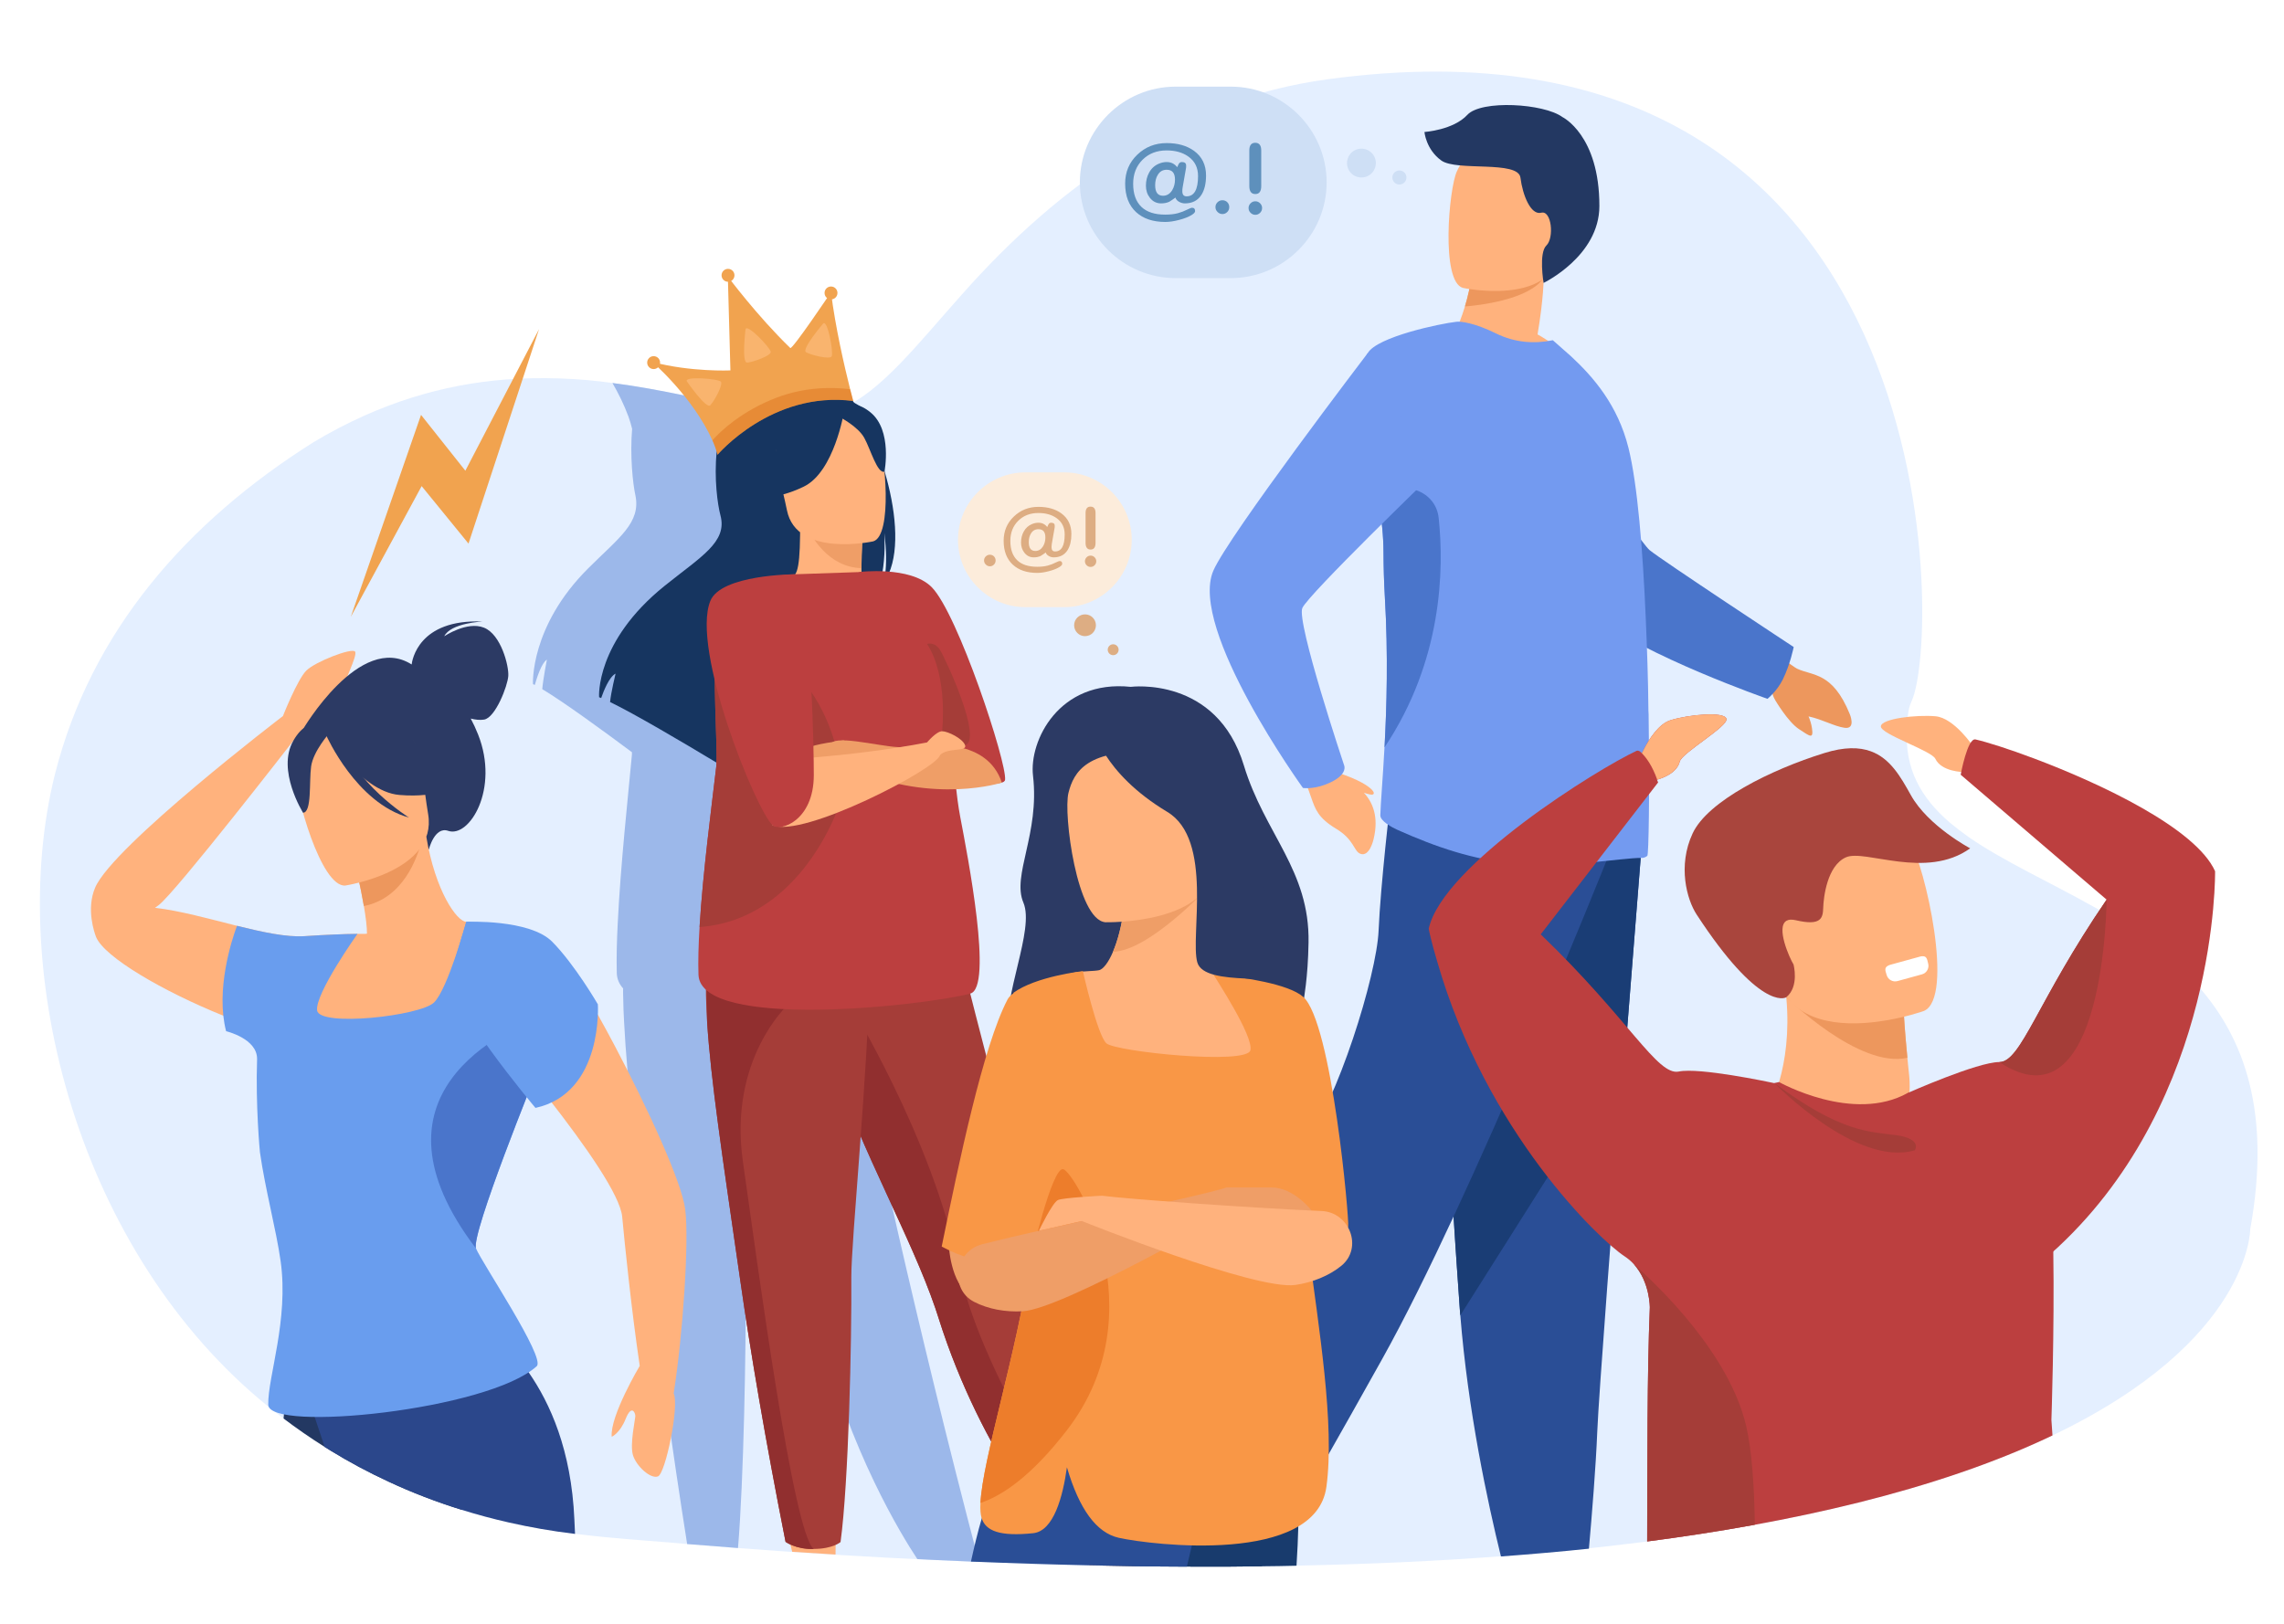 <?xml version="1.0" encoding="UTF-8"?> <svg xmlns="http://www.w3.org/2000/svg" xmlns:xlink="http://www.w3.org/1999/xlink" version="1.1" id="_x3C_Layer_x3E_" x="0px" y="0px" width="630px" height="448px" viewBox="52.5 290.5 630 448" xml:space="preserve"> <rect y="256" fill="#FFFFFF" width="768" height="512"></rect> <g> <path fill="#E4EFFF" d="M673.22,629.438c0,0.053,0,0.078-0.026,0.104c0,0.392-0.104,30.952-54.511,56.968 c-43.714,20.921-103.73,29.755-152.173,33.354c-70.936,5.357-153.284,2.522-224.472-3.369 c-26.855-2.604-70.364-1.805-115.37-37.795c-52.562-42.396-72.64-119.756-59.031-174.531c9.982-39.54,36.343-69.616,71.307-91.654 c18.571-11.127,36.202-15.906,52.5-17.265c10.176-0.861,21.278-0.346,29.986,0.915c14.82,1.895,28.87,5.612,38.369,7.287 c7.955,1.548,17.188,2.805,24.578-0.262c10.774-4.068,21.976-18.648,33.355-31.343c27.313-30.897,60.429-53.944,100.952-59.474 c171.3-23.375,169.563,153.614,161.054,171.685c-1.146,2.436-1.045,5.04-1.201,7.365c-0.81,11.179,3.918,19.224,11.649,25.91 c0.052,0.053,0.104,0.079,0.156,0.131c1.594,1.333,3.291,2.639,5.094,3.919c9.69,6.738,22.332,12.406,34.661,19.354h0.025 c0.706,0.393,1.358,0.784,2.064,1.176c0.365,0.209,0.704,0.444,1.07,0.653c9.352,5.459,18.389,11.806,25.649,20.086 C671.627,577.121,678.966,597.468,673.22,629.438z"></path> <path fill="#9CB8EA" d="M285.814,564.349c5.38-1.724-0.601-39.545-2.351-50.803c-0.34-2.22-0.627-4.937-0.915-7.888 c6.53-0.262,10.631-1.881,10.631-1.881c0.417-0.183,0.679-0.444,0.731-0.836c0.444-4.884-10.997-47.851-17.083-55.347 c-2.142-2.639-6.138-3.579-9.952-3.814c2.585-7.287,1.567-18.779-0.993-29.385v-0.025c0.131-0.836,0.732-5.433-0.104-9.926 c-0.052-0.026-0.104-0.026-0.157-0.026c0,0,0,0-0.026,0c-0.131,0-0.209-0.025-0.339-0.052c-1.75-0.235-3.579-0.549-5.459-0.915 c-1.776-0.313-3.604-0.679-5.485-1.07c-1.671-0.34-3.37-0.705-5.12-1.098c-1.123-0.234-2.298-0.47-3.474-0.73 c-0.757-0.157-1.515-0.314-2.299-0.471c-0.757-0.183-1.515-0.34-2.272-0.496c-6.19-1.279-12.772-2.533-19.72-3.422 c1.645,2.821,3.212,5.981,4.44,9.325c0.391,1.071,0.705,2.194,0.992,3.317c-0.627,7.574,0.209,15.149,0.888,18.283 c1.619,7.601-4.492,11.728-12.955,20.165c-16.194,16.089-15.28,31.996-15.28,31.996c0.156,0.078,0.34,0.131,0.496,0.235 c0.601-2.09,1.881-6.086,3.343-7c-0.026,0.183-1.044,5.328-1.28,8.149c5.825,3.474,16.639,11.361,24.735,17.396 c0,0.471,0,0.861-0.052,1.201c-0.993,10.734-3.108,30.221-3.866,46.022c-0.261,5.067-0.366,9.769-0.261,13.688 c0.052,1.672,0.679,3.082,1.75,4.258c0,0.601-0.026,1.123,0,1.697c0.026,1.358,0.052,2.743,0.104,4.18 c0.052,1.097,0.105,2.22,0.157,3.316c0.418,8.385,1.306,18.075,2.534,29.411c1.358,12.746,3.16,27.582,5.171,44.874 c2.298,19.798,5.407,42.574,9.69,69.817c4.728,0.392,9.404,0.731,14.027,1.097c1.593-18.807,2.219-55.164,2.115-71.672 c-0.052-5.563,1.071-21.862,2.168-40.59c5.981,17.213,13.243,34.582,17.291,49.235c0.288,0.94,0.549,1.881,0.784,2.82 c8.541,33.564,22.698,56.602,27.112,63.262c1.567,0.079,3.107,0.157,4.649,0.235c3.421,0.157,6.79,0.313,10.134,0.444 c0.731,0.026,1.463,0.078,2.194,0.078C304.934,654.54,292.318,596.188,285.814,564.349z M266.067,443.755 c-0.261-0.026-0.496-0.026-0.731-0.026c0.757-4.885,0.575-10.135,0.522-11.623C266.355,437.381,266.329,441.116,266.067,443.755z"></path> <g> <path fill="#FFB27D" d="M151.108,548.146c-3.713,0.044-8.496,0.231-14.645,0.638c-4.94,0.327-11.568-1.104-18.585-2.854 c-7.639-1.905-15.738-4.183-22.621-4.969c0.381-0.262,0.737-0.521,1.061-0.775c4.961-3.896,37.091-45.328,37.091-45.328 c4.437-1.019,13.6-10.908,13.6-13.381s4.218-10.036,3.431-11.2c-0.788-1.163-10.995,2.764-13.467,5.253 s-6.432,12.522-6.432,12.522s-46.908,35.836-51.806,47.353c-2.517,5.919-0.162,12.507,0.227,13.513 c0.004,0.011,0.008,0.021,0.012,0.031c0.026,0.067,0.042,0.105,0.042,0.105s0.002-0.001,0.002-0.001 c2.301,5.54,18.48,14.974,35.083,21.676c4.97,2.007,9.979,3.77,14.666,5.109c0.04,0.014,0.083,0.021,0.122,0.03 c22.303,6.249,35.175-26.392,35.175-26.392S163.627,548.002,151.108,548.146z"></path> <path fill="#2C3A64" d="M186.011,463.675c-4.697-1.888-10.972,2.373-10.972,2.373c1.793-3.701,10.556-4.067,10.556-4.067 c-17.691-0.754-19.425,10.758-19.55,11.844c-14.283-9.097-30.108,18.1-30.108,18.1l34.846,32.948c0,0,1.585-6.444,5.333-5.147 c5.844,2.021,14.198-11.554,8.267-26.559c-0.64-1.617-1.325-3.084-2.038-4.414c1.192,0.299,2.517,0.478,3.694,0.278 c3.114-0.524,6.478-9.262,6.663-12.038C192.887,474.215,190.709,465.563,186.011,463.675z"></path> <path fill="#FFB27D" d="M181.108,544.822L181.108,544.822c-2.611-0.077-8.551-8.539-11.011-23.458l-1.104,0.418l-18.553,7.037 c0,0,1.456,5.967,2.428,11.655c0.498,2.904,0.868,5.735,0.855,7.665c-3.682,0.77-6.156,1.362-6.156,1.362 s-12.719,15.865-12.72,23.172c-0.002,7.307,28.541,2.262,38.091-0.258S181.108,544.822,181.108,544.822z"></path> <path fill="#ED975D" d="M150.439,528.819c0,0,1.456,5.967,2.428,11.655c10.689-2.114,14.715-12.869,16.125-18.692L150.439,528.819 z"></path> <path fill="#FFB27D" d="M147.761,534.813c0,0,25.483-3.866,22.832-19.698c-2.652-15.833-1.149-26.995-17.531-25.196 s-18.523,8.369-18.924,13.869S141.064,535.41,147.761,534.813z"></path> <path fill="#2C3A64" d="M141.422,491.482c0,0,10.089,17.398,21.23,18.343c11.141,0.946,15.291-2.696,15.291-2.696 s-9.288-5.125-12.903-16.196C165.04,490.932,145.18,481.758,141.422,491.482z"></path> <path fill="#2C3A64" d="M143.401,492.699c0,0-4.497,5.022-5.084,9.268c-0.587,4.244,0.242,12.639-2.224,12.764 c0,0-7.37-11.738-2.684-19.872C138.379,486.232,143.401,492.699,143.401,492.699z"></path> <path fill="#2C3A64" d="M142.541,493.489c0,0,8.237,18.611,22.761,22.568c0,0-15.489-9.677-18.797-22.322 C143.195,481.092,142.541,493.489,142.541,493.489z"></path> <g> <path fill="#233862" d="M179.899,707.066c-7.13-2.221-13.817-4.806-20.033-7.705c-5.798-2.664-11.206-5.59-16.221-8.672 c-0.522-0.34-1.071-0.653-1.593-0.992c-4.022-2.533-7.784-5.146-11.335-7.836c0.026-0.392,0.078-0.784,0.104-1.149 c0.679-6.844,1.385-12.224,1.907-15.854c0-0.105,0.026-0.209,0.053-0.287c1.541-1.019,34.609,14.287,34.609,14.287 S180.996,700.04,179.899,707.066z"></path> </g> <path fill="#2B478B" d="M211.112,713.7c-6.347-0.758-12.407-1.828-18.18-3.134c-4.518-1.02-8.854-2.194-13.034-3.501 c-7.13-2.22-13.817-4.805-20.033-7.705c-5.798-2.664-11.206-5.589-16.221-8.671c-0.522-0.34-1.071-0.653-1.593-0.992 c-1.071-3.161-1.985-5.955-2.769-8.28c-1.593-4.858-2.481-7.68-2.481-7.68l14.418-4.101l38.213-10.892 c2.429,2.351,5.642,5.694,8.881,10.369c5.903,8.516,11.78,21.418,12.616,40.59C210.981,711.036,211.06,712.368,211.112,713.7z"></path> <path fill="#699DEE" d="M204.848,569.623c1.375-7.922,0.917-13.854-2.635-18.402c-4.56-5.841-21.103-6.397-21.103-6.397 s-5.086,18.513-8.883,22.25c-3.8,3.735-31.706,6.832-32.262,2.173c-0.555-4.656,11.144-21.099,11.144-21.099h-0.001l0.001-0.001 c-3.713,0.043-8.496,0.231-14.644,0.637c-4.94,0.327-11.568-1.104-18.585-2.854c0,0-5.075,12.75-3.779,24.799 c0.157,1.444,0.406,2.875,0.764,4.276c0,0,8.64,2.024,8.544,7.701l0.002-0.001c-0.43,12.903,0.758,25.489,0.79,25.699 c1.48,10.394,4.457,21.227,5.703,30.038c2.292,16.239-3.576,31.974-3.411,39.629c0.169,7.659,60.796,1.491,74.061-10.657 c2.5-2.287-15.237-28.68-16.75-32.459c-1.519-3.783,16.844-48.966,16.844-48.966S203.342,578.313,204.848,569.623z"></path> <path fill="#4A75CB" d="M200.646,585.989c0,0-18.363,45.183-16.844,48.966c-32.174-42.229,6.837-60.375,21.046-65.332 C203.342,578.313,200.646,585.989,200.646,585.989z"></path> <path fill="#FFB27D" d="M241.505,624.15c-0.967-7.566-10.352-27.896-19.28-44.818c0-0.004,0-0.004,0-0.004 c-6.471-12.268-12.701-22.745-15.3-25.261c-17.027-16.478-31.591-0.262-28.271,9.335c0,0,13.065,14.705,25.193,30.22 c10.195,13.046,19.728,26.661,20.275,32.596c0.679,7.347,2.601,26.114,4.837,41.119c-0.001,0.003-8.248,13.831-7.727,19.56 c0,0,2.235-0.912,3.852-4.948c1.617-4.035,2.658-1.692,2.658-0.78c0,0.911-1.562,7.812-0.651,10.806 c0.912,2.994,4.817,6.64,6.9,5.858c2.083-0.781,5.936-19.515,4.335-22.907C240.855,658.801,242.619,632.861,241.505,624.15z"></path> <path fill="#699DEE" d="M181.108,544.822c0,0,17.505-0.8,23.74,5.527s12.562,17.236,12.562,17.236s1.586,24.437-17.207,28.582 c0,0-25.335-30.035-23.302-37.091C178.933,552.021,181.108,544.822,181.108,544.822z"></path> </g> <g> <g> <path fill="#FFB27D" d="M283.124,706.23l-0.13,10.5l-0.026,2.664c-3.944-0.235-7.94-0.496-11.962-0.758l-0.47-1.959l-0.026-0.052 l-2.456-10.396L283.124,706.23L283.124,706.23z"></path> <path fill="#FFB27D" d="M365.74,722.607c-4.153-0.053-8.358-0.131-12.643-0.235l-3.238-4.57l-7.418-10.527l5.563-1.384 l7.679-1.881l7.288,13.451L365.74,722.607z"></path> <path fill="#163560" d="M296.497,420.534c-0.026-0.078-0.052-0.131-0.052-0.183c0-0.026,0-0.052-0.026-0.078 c-0.34-1.176-0.731-2.351-1.123-3.5v-0.235c-1.228-3.5-2.638-6.661-4.127-9.586v-0.026c-0.888-1.698-1.776-3.291-2.664-4.675 c-0.131-0.209-0.261-0.418-0.392-0.602c-0.052-0.078-0.078-0.13-0.157-0.208c-0.052-0.104-0.13-0.209-0.209-0.313 c-0.94-1.385-1.88-2.56-2.794-3.448c-1.019-0.992-1.985-1.672-2.899-1.959c-3.344-1.097-6.948-0.548-9.43,0.105 c0.497-0.81,1.725-1.306,1.725-1.306c-1.594,0.078-4.754,2.324-4.754,2.324c-7.549-1.28-12.354,1.254-15.281,5.537 c-1.514,2.143-2.534,4.676-3.187,7.418v0.026c-0.444,1.724-0.731,3.5-0.939,5.302v0.027c-0.758,7.261,0.235,14.574,1.044,17.578 c1.933,7.313-5.302,11.283-15.384,19.381c-19.224,15.462-18.102,30.742-18.102,30.742c0.183,0.078,0.366,0.131,0.575,0.235 c0.705-2.012,2.22-5.852,3.97-6.739c-0.026,0.183-1.253,5.119-1.514,7.836c6.895,3.344,19.72,10.918,29.358,16.717 c0.601,0.339,1.175,0.705,1.75,1.044c-0.34-1.488-0.705-3.578-0.392-4.806l2.272,5.93c2.116,1.307,3.996,2.43,5.459,3.344 c2.116,1.306,3.396,2.089,3.396,2.089c-0.235-0.757-0.078-2.037,0.392-3.734v-0.026c0.366-1.254,0.914-2.742,1.593-4.389 c2.246-5.512,6.138-12.955,10.604-20.451c0.314-0.522,0.653-1.045,0.967-1.567c4.519-7.471,9.56-14.836,14.052-20.321 c1.489-1.802,2.899-3.422,4.231-4.728c0.052-0.052,0.105-0.104,0.157-0.156c0.548-1.332,0.966-2.847,1.228-4.414 c0.862-4.676,0.679-9.717,0.601-11.153c0.601,5.067,0.548,8.646,0.235,11.18c-0.104,1.019-0.288,1.88-0.47,2.586 c0.574-0.784,1.045-1.619,1.437-2.561C300.728,441.77,299.527,430.721,296.497,420.534z"></path> <path fill="#FFB27D" d="M291.282,455.604c0.073,0.033-7.093,3.754-12.483,2.279c-5.071-1.382-8.383-7.956-8.313-7.972 c2.147-0.427,2.766-3.377,2.721-16.057l0.971,0.19l16.321,3.232c0,0-0.371,5.137-0.382,9.976 C290.105,451.316,290.352,455.17,291.282,455.604z"></path> <path fill="#5FABB7" d="M265.1,404.569c0,0,6.199-9.994,17.715-4.019C282.815,400.551,276.848,400.716,265.1,404.569z"></path> <path fill="#EF9E67" d="M290.499,437.277c0,0-0.372,5.137-0.382,9.977c-9.133-0.258-13.962-8.59-15.939-13.208L290.499,437.277z"></path> <path fill="#163560" d="M270.817,434.618c0,0-6.187-6.468-8.59-12.58c-1.716-4.364-2.792-21.605,14.553-22.587 c0,0,4.994-0.505,10.223,1.676c4.159,1.734,10.517,6.007,7.561,21.837l-0.538,5.254L270.817,434.618z"></path> <path fill="#A53D38" d="M364.22,717.247c0,0-4.338,0.748-7.899,1.021c-0.791,0.06-1.542,0.095-2.199,0.095 c-1.716,0-4.804-0.646-6.88-1.129l-0.155-0.035c-0.91-0.216-1.605-0.393-1.863-0.459l-0.11-0.028c0,0-21.634-24.085-33.767-62.69 c-0.282-0.9-0.582-1.807-0.896-2.725c-6.643-19.365-20.409-43.668-27.663-65.67c-1.154-3.501-2.192-6.802-3.12-9.922 c-0.3-0.999-0.59-1.98-0.865-2.947c-5.348-18.578-6.894-30.773-8.32-43.806l43.618,11.098 C314.1,540.049,332.413,619.439,364.22,717.247z"></path> <path fill="#FFB27D" d="M293.355,439.859c0,0-21.113,4.619-23.788-8.573s-7.201-21.481,6.167-24.989 c13.368-3.507,17.015,0.995,18.979,5.181C296.677,415.664,298.778,438.317,293.355,439.859z"></path> <path fill="#163560" d="M285.317,404.029c0,0-2.68,16.65-11.12,20.733s-12.782,2.477-12.782,2.477s5.734-6.801,5.243-16.554 C266.659,410.686,279.457,397.543,285.317,404.029z"></path> <path fill="#163560" d="M284.133,405.576c0,0,5.028,2.583,6.762,5.73s3.603,9.969,5.571,9.327c0,0,2.249-11.403-3.862-16.366 C286.124,399.006,284.133,405.576,284.133,405.576z"></path> <path fill="#912F2F" d="M356.32,718.268c-0.791,0.06-1.542,0.095-2.199,0.095c-1.716,0-4.804-0.646-6.88-1.129l-0.155-0.035 l-1.863-0.459l-0.11-0.028c0,0-21.634-24.085-33.767-62.69c-0.282-0.9-0.582-1.808-0.896-2.726 c-6.643-19.364-20.409-43.667-27.663-65.669c-1.154-3.501-2.192-6.802-3.12-9.922c-0.3-0.999-0.59-1.98-0.865-2.947l7.712-5.856 c0,0,23.163,37.505,30.332,72.8C322.79,668.955,348.378,706.884,356.32,718.268z"></path> <path fill="#A53D38" d="M287.322,642.99c0.131,17.162-0.737,56.622-2.972,72.962c0,0-2.12,1.875-7.377,1.896 c-5.383,0.022-7.791-1.964-7.791-1.964c-5.608-28.405-9.597-51.906-12.502-72.161c-2.383-16.618-4.501-30.868-6.128-43.135 c-1.443-10.868-2.502-20.184-3.011-28.214c-0.067-1.091-0.127-2.156-0.177-3.198c-0.063-1.376-0.113-2.714-0.137-4.01 c-0.025-1.306-0.032-2.577-0.021-3.809l0.187-0.018l10.836-1.056l34.24-3.339C291.897,587.021,287.249,633.015,287.322,642.99z"></path> <path fill="#912F2F" d="M276.973,717.85c-4.58,0.265-7.791-1.965-7.791-1.965c-5.608-28.404-9.598-51.906-12.503-72.16 c-2.383-16.619-4.5-30.869-6.128-43.135c-1.444-10.869-2.502-20.184-3.011-28.215c-0.06-3.957-0.102-7.748-0.148-11.034 c-0.05-3.332-0.103-6.152-0.194-8.115l11.031,7.061l11.606,7.423c0,0-16.463,14.977-12.418,43.29 C261.459,639.312,271.343,713.839,276.973,717.85z"></path> <path fill="#BC3F3F" d="M289.451,448.312c0,0,14.088-1.739,19.995,4.136c7.238,7.199,20.826,48.48,20.286,53.192 c-0.206,1.798-7.348,0.962-9.796-1.605C307.732,491.238,293.74,457.889,289.451,448.312z"></path> <path fill="#BC3F3F" d="M320.122,564.631c-13.135,3.414-74.427,10.152-74.957-5.199c-0.131-3.745,0-8.267,0.296-13.163 c0.915-15.164,3.403-33.904,4.596-44.215c0.547-4.727-1.271-25.895,0.124-37.431c0.205-1.709,0.48-3.208,0.847-4.409 c2.647-8.704,14.543-11.065,20.65-11.273l18.426-0.629c0,0,19.029,21.257,21.676,27.787s3.513,28.885,5.57,39.711 C319.409,526.636,326.511,562.972,320.122,564.631z"></path> <path fill="#A53D38" d="M283.923,512.749c0,0-10.244,31.462-38.461,33.52c0.915-15.164,3.403-33.904,4.596-44.215 c0.547-4.727-1.271-25.895,0.124-37.431c0.367,0.077,0.701,0.282,1.083,0.356C282.337,470.98,286.747,506.191,283.923,512.749z"></path> <path fill="#EF9E67" d="M328.845,506.414c0,0-18.496,6.065-41.034-3.663c0,0-6.139-0.58-9.185,0.194c0,0,0.655-6.088,3.634-7.745 c2.979-1.656,15.79,1.927,19.621,1.399C310.253,495.449,324.838,494.548,328.845,506.414z"></path> <path fill="#A53D38" d="M312.359,492.248c0,0,1.735-15.031-4.147-24.091c0,0,2.077-0.706,3.568,1.647s11.88,24.682,6.934,26.326 S312.359,492.248,312.359,492.248z"></path> <path fill="#EF9E67" d="M285.356,494.76c-0.265,0.001-8.736,1.106-10.236,2.165c-1.5,1.06-0.177,4.766,2.647,5.119 C280.591,502.396,285.356,494.76,285.356,494.76z"></path> <path fill="#FFB27D" d="M262.201,500.455c0,0,24.126-0.883,46.011-5.119c0,0,4.001,0.036,3.53,3.53 c-0.471,3.495-37.932,23.051-46.168,19.285L262.201,500.455z"></path> <path fill="#FFB27D" d="M308.212,495.336c0,0,2.56-3.088,4.147-3.088c1.589,0,5.736,2.029,6.354,3.883 c0.617,1.853-4.909,0.529-6.972,2.735S308.212,495.336,308.212,495.336z"></path> <path fill="#BC3F3F" d="M271.68,448.941c0,0-20.274,0.048-23.24,7.332c-5.413,13.295,12.427,57.406,17.134,61.878 c2.024,1.923,11.399-1.108,11.399-13.813C276.973,497.748,276.5,459.252,271.68,448.941z"></path> </g> <g> <path fill="#F1A34F" d="M287.842,401.129c-22.453-2.873-37.419,14.843-37.419,14.843c-0.353-1.376-0.833-2.707-1.416-3.988 c-5.454-12.052-16.596-21.631-16.596-21.631c10.696,2.84,21.559,2.339,21.559,2.339l-0.71-25.897c0,0,8.064,10.856,17.223,19.714 c0.551,0.533,11.231-15.375,11.231-15.375c1.233,9.743,3.635,20.159,5.281,26.752C287.5,399.907,287.842,401.129,287.842,401.129 z"></path> <path opacity="0.4" fill="#D86713" d="M287.842,401.129c-22.453-2.873-37.419,14.843-37.419,14.843 c-0.353-1.376-0.833-2.707-1.416-3.988c2.39-2.708,8.186-8.108,17.61-11.737c8.133-3.135,15.85-2.926,20.378-2.361 C287.5,399.907,287.842,401.129,287.842,401.129z"></path> <path fill="#F1A34F" d="M251.53,366.458c0-0.984,0.797-1.782,1.781-1.782s1.781,0.798,1.781,1.782s-0.797,1.781-1.781,1.781 S251.53,367.441,251.53,366.458z"></path> <path fill="#F1A34F" d="M231.013,390.543c0-0.983,0.797-1.781,1.781-1.781c0.983,0,1.781,0.798,1.781,1.781 c0,0.984-0.798,1.782-1.781,1.782C231.81,392.325,231.013,391.527,231.013,390.543z"></path> <path fill="#F1A34F" d="M279.938,371.326c0-0.984,0.797-1.781,1.781-1.781c0.983,0,1.781,0.798,1.781,1.781 c0,0.984-0.798,1.782-1.781,1.782S279.938,372.31,279.938,371.326z"></path> <path fill="#F9B46E" d="M258.139,381.391c0,0-1.141,9.285,0.45,9.153c1.59-0.132,6.491-1.85,6.511-2.924 C265.12,386.545,258.336,379.456,258.139,381.391z"></path> <path fill="#F9B46E" d="M242,395.773c0,0,5.322,7.693,6.422,6.537c1.1-1.157,3.617-5.699,2.918-6.514 S240.861,394.197,242,395.773z"></path> <path fill="#F9B46E" d="M279.516,379.81c0,0-6.072,7.117-4.672,7.883c1.4,0.767,6.436,2.036,7.044,1.151 C282.496,387.959,280.747,378.305,279.516,379.81z"></path> </g> </g> <g> <path fill="#ED975D" d="M562.707,487.466c-4.762-11.634-10.197-10.442-14.528-12.486c-1.078-0.509-7.196-5.239-7.196-5.239 l-6.614,5.391l6.88,5.651c0.045,1.03,0.37,1.997,0.909,2.87c-0.005-0.001-0.011-0.003-0.011-0.003s3.541,6.037,6.561,8.005 c3.02,1.969,4.063,2.918,3.596-0.237c-0.17-1.154-0.531-2.288-0.947-3.266c3.884,0.847,7.013,2.716,9.905,3.142 C564.566,491.78,562.707,487.466,562.707,487.466z"></path> <path fill="#FFB27D" d="M486.482,390.813c-14.621,4.612-33.728-6.625-33.728-6.625s2.008-3.123,3.815-9.133 c0.784-2.604,1.528-5.749,2.056-9.416c0.575-3.994,0.888-8.606,0.714-13.815l18.985,15.296c0,0-0.053,5.823-1.716,15.644 C482.885,386.213,486.482,390.813,486.482,390.813z"></path> <path fill="#ED975D" d="M478.324,367.12c-4.076,6.21-18.501,7.678-21.754,7.935c0.783-2.604,1.528-5.749,2.056-9.416 L478.324,367.12z"></path> <g> <path fill="#233862" d="M400.636,722.634c-6.452,0.104-13.034,0.131-19.799,0.104c1.437-3.734,5.276-7.286,5.276-7.286 l1.176-1.515l1.228-1.568l11.623,2.743c0,0,0.287,2.769,0.444,6.295C400.609,721.798,400.636,722.216,400.636,722.634z"></path> <path fill="#2A4E96" d="M505.271,524.464c-0.395,4.856-4.064,51.25-4.519,57.02c-3.317,42.287-7.287,94.213-7.679,104.061 c-0.393,9.742-1.463,22.802-2.299,32.231c-7.731,0.81-15.829,1.515-24.266,2.142c-3.683-14.967-9.115-40.276-11.205-66.5 c-0.052-0.68-0.104-1.358-0.156-2.037c-0.522-7.262-1.124-15.907-1.698-25.232c-0.68-10.875-4.268-68.887-4.623-77.522 c-1.146-20.319-1.541-27.766-1.541-27.766l31.971,1.985h0.026L505.271,524.464z"></path> <path fill="#1A3D75" d="M505.274,524.457c0,0-2.075,25.896-4.515,57.025l-45.468,71.943c-0.052-0.677-0.103-1.357-0.154-2.04 c-3.075-42.023-7.856-130.516-7.856-130.516L505.274,524.457z"></path> <path fill="#2A4E96" d="M495.796,527.532c0,0-37.411,93.786-62.012,137.86c-24.599,44.075-32.286,56.375-32.286,56.375 s-14.094-5.638-15.375-9.481c0,0,9.407-85.088,25.881-105.83c9.309-11.72,20.243-46.893,20.756-59.192s3.331-36.644,3.331-36.644 L495.796,527.532z"></path> </g> <path fill="#FFB27D" d="M456.026,369.936c0,0,23.937,5.125,26.898-9.83c2.963-14.956,8.047-24.366-7.11-28.271 s-19.267,1.212-21.469,5.963C452.143,342.549,449.876,368.217,456.026,369.936z"></path> <path fill="#4A75CB" d="M544.239,477.992c2.06-4.142,3.022-8.98,3.022-8.98s-36.55-24.061-39.755-26.743 c-3.205-2.684-36.414-51.568-36.414-51.568l-42.729,4.764c0,0,55.685,58.326,63.938,64.964 c13.639,10.972,47.72,22.874,47.72,22.874S542.621,481.244,544.239,477.992z"></path> <path fill="#739AF0" d="M506.887,526.615c-0.44,0.365-0.949,0.583-1.533,0.583c-5.492-0.073-21.502,2.976-35.047,1.586 c-11.42-1.098-21.528-4.482-32.382-9.347c-1.441-0.645-4.76-2.417-4.686-4.029c0.048-1.764,0.226-4.319,0.444-7.543 c0.213-3.127,0.475-6.881,0.705-11.153c0,0,0-0.005,0.005-0.005c0.601-11.036,1.031-25.522,0.091-41.549 c-0.235-4.138-0.357-8.245-0.37-12.286c-0.018-4.604-0.527-9.159-1.263-13.598c-2.753-16.716-8.637-31.746-3.097-41.345 c2.617-4.525,20.104-8.179,24.512-8.658c1.254-0.14,5.034,0.34,10.818,3.192c5.349,2.635,10.692,2.927,15.739,1.904l5.053,4.464 c6.149,5.71,12.883,13.471,15.813,25.256c2.491,10.03,3.95,28.113,4.757,46.854c0.365,8.492,0.661,17.06,0.735,25.187v0.292 c0.07,0.806,0.07,1.686,0.07,2.491C507.549,509.773,507.252,526.318,506.887,526.615z"></path> <path fill="#233862" d="M478.271,368.553c0,0-1.4-8.246,0.779-10.332c2.18-2.086,1.443-9.774-1.435-9.033 c-2.878,0.741-5.12-4.83-5.724-9.669c-0.603-4.839-17.588-1.69-21.821-4.729c-4.232-3.04-4.665-7.871-4.665-7.871 s7.971-0.536,11.832-4.73s21.119-3.146,26.195,0.588c0,0,10.249,4.925,10.229,24.57 C493.647,361.172,478.271,368.553,478.271,368.553z"></path> <path fill="#4A75CB" d="M434.393,496.707c0.602-11.036,1.032-25.522,0.092-41.549c-0.235-4.138-0.357-8.245-0.37-12.286 c-0.018-4.604-0.527-9.159-1.263-13.598c0.04-0.059,0.079-0.116,0.119-0.174c4.715-6.817,15.489-3.948,16.362,4.295 C450.841,447.637,450.373,472.762,434.393,496.707z"></path> <g> <path fill="#FFB27D" d="M421.453,503.664L421.453,503.664l-1.814-3.977l-7.902,3.995l2.411,6.792 c1.146,3.302,1.943,5.699,6.909,8.683c4.966,2.982,4.847,6.173,6.639,6.885c2.595,1.032,3.688-4.043,3.688-4.043 c1.498-6.182-0.289-10.214-2.676-12.776c1.181,0.392,2.149,0.627,2.476,0.469c0.841-0.408-0.414-1.869-3.261-3.388 S421.453,503.664,421.453,503.664z"></path> <path fill="#739AF0" d="M417.907,507.025c6.876-2.558,5.305-5.505,5.305-5.505s-13.21-39.489-11.476-43.292 s35.545-36.53,35.545-36.53l-17.526-33.767c0,0-38.366,50.289-42.572,60.011c-6.95,16.064,24.711,59.951,24.711,59.951 S414.502,508.292,417.907,507.025z"></path> </g> </g> <g> <polygon fill="#F1A34F" points="149.257,460.693 149.257,460.693 168.637,404.967 180.86,420.367 201.185,381.301 201.185,381.301 181.729,440.473 168.801,424.617 "></polygon> </g> <g> <g> <path fill="#FFB27D" d="M576.745,606.359c-6.906,3.638-13.646,3.864-19.489,2.624c-5.346-1.125-9.936-3.484-13.204-5.573 c-3.354-2.144-5.327-4.012-5.327-4.012s0.233-0.338,0.627-1.002c2.04-3.489,8.227-16.036,5.475-36.195 c-0.037-0.264,1.96,0.111,4.977,0.824c8.977,2.125,27.021,7.243,27.82,7.471c0.019,0,0.031,0,0.031,0s0.221,4.239,0.965,11.84 c0.062,0.67,0.129,1.37,0.202,2.096c0.093,0.891,0.185,1.837,0.296,2.808C579.952,595.141,576.745,606.359,576.745,606.359z"></path> <path fill="#ED975D" d="M578.619,582.336c-13.401,3.072-33.4-16.712-33.4-16.712c1.463-1.088,2.998-1.947,4.584-2.599 c8.977,2.126,27.021,7.243,27.82,7.471c0.019,0,0.031,0,0.031,0S577.875,574.736,578.619,582.336z"></path> <path fill="#FFB27D" d="M596.82,496.519c0,0-5.258-7.934-10.424-8.4c-5.165-0.467-14.938,0.614-15.096,2.767 s13.97,6.718,15.024,8.951c1.708,3.618,7.689,3.66,7.689,3.66L596.82,496.519z"></path> <path fill="#FFB27D" d="M583.171,569.425c0,0-5.51,1.978-12.534,2.922c-10.273,1.388-23.782,0.569-28.026-11.86 c-7.148-20.922-16.278-33.466,4.756-42.009c11.261-4.573,18.464-4.816,23.356-3.07c4.251,1.506,6.758,4.516,8.655,7.492 C583.463,529.304,591.68,565.763,583.171,569.425z"></path> <path fill="#A9453D" d="M595.936,524.552c-12.18,8.754-29.028,0.147-34.266,2.478c-5.231,2.324-6.172,11.099-6.266,13.884 c-0.094,2.79-0.461,5.143-7.565,3.474c-1.164-0.272-2.003-0.192-2.58,0.154c-2.947,1.748,0.819,10.224,1.955,12.058 c0,0,1.635,6.07-1.993,9.026c-0.438,0.353-7.565,3.468-24.738-22.813c-2.699-4.125-5.276-13.419-1.107-22.367 c4.164-8.947,21.569-17.597,36.327-22.18c5.532-1.72,9.632-1.656,12.84-0.479c5.351,1.956,8.204,7.013,11.035,12.092 C584.324,518.411,595.936,524.552,595.936,524.552z"></path> <path fill="#BC3F3F" d="M620.237,634.524c-50.301,46.98-41.464-42.504-41.464-42.504s19.156-8.505,25.193-8.503 c6.035,0.002,10.455-16.813,29.598-44.811c0.006-0.006,0.006-0.006,0.006-0.006l-0.012-0.006l-40.238-34.448 c0,0,1.863-10.244,4.088-9.735c3.113,0.711,9.045,2.573,16.148,5.248c18.399,6.923,44.63,19.27,49.934,31.11 C663.491,530.87,664.492,593.193,620.237,634.524z"></path> <path fill="#7F2722" d="M577.413,502.247l-0.074-0.098C577.385,502.195,577.408,502.224,577.413,502.247z"></path> <path fill="#BC3F3F" d="M506.838,715.786c38.688-5.034,79.649-13.878,111.801-29.256c-0.11-1.561-0.203-2.981-0.296-4.278 c0,0,0.861-24.709,0.522-46.466c-0.235-15.62-1.071-29.698-3.265-32.023c-6.348-6.712-32.702-11.101-36.385-11.675h-0.026 c-0.262-0.053-0.418-0.078-0.418-0.078c-15.149,8.515-35.549-2.979-35.549-2.979c-0.47,0.079-0.914,0.184-1.358,0.288 c-1.489-0.314-20.608-4.362-26.302-3.187c-5.904,1.228-13.635-14.34-38.083-37.848l32.389-41.922 c0-0.026-0.026-0.026-0.026-0.052c-0.025-0.104-0.131-0.341-0.287-0.68c0.026,0,0.053,0,0.053-0.026 c1.515-0.418,5.459-1.854,6.217-4.988c0.574-2.403,13.478-9.743,12.876-11.807c-0.574-2.09-10.369-1.149-15.332,0.365 c-3.343,0.992-6.033,5.328-7.444,8.045c-0.209,0.418-0.365,0.758-0.521,1.071c-0.157-0.156-0.314-0.287-0.471-0.392v-0.026 c-0.392-0.262-0.73-0.34-1.045-0.209c-5.197,2.402-18.57,10.265-31.108,19.721c-12.537,9.48-24.265,20.556-26.197,29.332 c0.026,0.209,0.679,3.526,2.298,8.906c13.583,47.355,44.952,77.053,51.664,81.441c0.993,0.653,1.855,1.385,2.587,2.193 c0,0.026,0,0.026,0.025,0.026c4.493,4.938,4.415,11.989,4.415,11.989C506.813,669.686,506.916,693.692,506.838,715.786z"></path> <path fill="#FFB27D" d="M515.813,500.625c-0.75,3.134-4.7,4.553-6.199,4.989c-1.377-3.871-3.055-6.255-4.677-7.717 c0.148,0.104,0.302,0.239,0.461,0.399c0.147-0.308,0.326-0.67,0.528-1.063c1.401-2.722,4.093-7.06,7.435-8.067 c4.965-1.511,14.752-2.445,15.342-0.362C529.293,490.874,516.396,498.223,515.813,500.625z"></path> <path fill="#A53D38" d="M633.57,538.702c0,0-0.327,64.267-29.604,44.815c6.036,0.003,10.455-16.813,29.598-44.81 C633.57,538.702,633.57,538.702,633.57,538.702z"></path> <path fill="#A53D38" d="M541.966,589.34c0,0,22.571,23.28,38.708,18.512c0,0,2.15-3.145-5.118-4.152 C568.289,602.691,560.444,603.104,541.966,589.34z"></path> </g> <path fill="#A53D38" d="M506.838,715.786c9.813-1.277,19.771-2.8,29.695-4.61c-0.137-11.045-0.868-20.813-2.4-27.33 c-4.728-19.903-23.951-38.344-30.978-44.56c4.492,4.937,4.414,11.988,4.414,11.988 C506.813,669.686,506.916,693.692,506.838,715.786z"></path> <path fill="#FFFFFF" d="M584.347,556.327c-0.354-1.29-0.263-2.625-2.99-1.7l-6.765,1.86c-2.765,0.617-2.056,1.7-1.701,2.99 c0.355,1.29,1.701,2.055,2.99,1.7l6.766-1.86C583.936,558.962,584.701,557.617,584.347,556.327z"></path> </g> <g> <path fill="#EF9E67" d="M314.344,635.492c0,0,1.119,13.156,8.595,12.94c7.476-0.215,13.862-10.417,13.862-10.417L314.344,635.492z "></path> <path fill="#2C3A64" d="M364.394,479.999c0,0,23.697-3.091,31.203,21.666c5.732,18.904,18.198,28.902,17.841,48.884 c-0.356,19.981-4.267,19.981,0.008,30.686c4.274,10.705-6.073,21.409-16.778,21.409c-10.704,0-64.004-16.977-65.899-27.043 c-1.895-10.065,7.216-28.593,4.005-36.101c-3.212-7.508,4.537-18.945,2.664-34.979 C336.317,494.939,344.561,477.939,364.394,479.999z"></path> <path fill="#FFB27D" d="M407.986,684.352c-14.174-45.315,1.36-55.165-0.12-77.839c-1.475-22.674-19.031-47.054-19.031-47.054 s-0.89-0.318-2.403-0.457c-1.177-0.62-1.499-5.324-1.484-10.522c0.015-6.246,0.495-12.872,0.495-12.872l-5.737-1.134 l-15.317-3.032l-1.255-0.249c0.015,3.479-0.191,6.674-0.557,9.552c-0.654,5.213-1.813,9.398-3.08,12.357 c-1.293,3.019-2.7,4.771-3.801,5.064c-2.945,0.604-9.852-0.407-13.182,4.288c-7.972,11.24-11.687,36.033-8.771,55.657 c0.524,3.537,1.369,7.034,2.6,10.432c5.223,14.434,7.913,20.315,7.784,25.773c-0.164,6.895-4.839,13.093-14.611,35.018 C324.113,701.446,422.459,730.631,407.986,684.352z"></path> <path fill="#183B6D" d="M410.613,711.663c-0.078,3.187-0.235,6.791-0.496,10.813c-3.108,0.078-6.295,0.131-9.481,0.157 c-6.451,0.104-13.033,0.131-19.799,0.104h-0.966c-4.623-0.025-9.352-0.052-14.131-0.13c-3.187-0.053-6.399-0.104-9.664-0.183 c0.053-3.448,0.104-6.792,0.131-10.057c0.052-2.376,0.078-4.676,0.078-6.921c0.026-1.358,0.052-2.665,0.052-3.971l2.403-0.288 l26.772-3.134l23.77-2.795l1.175-0.131C410.456,695.13,410.927,701.032,410.613,711.663z"></path> <path fill="#2A4E96" d="M385.747,696.933c0,0-0.078,0.391-0.234,1.122c-0.392,1.854-1.28,5.903-2.561,11.545 c-0.521,2.194-1.07,4.623-1.697,7.287c-0.418,1.854-0.888,3.813-1.385,5.851c-4.623-0.025-9.351-0.052-14.13-0.13 c-3.187-0.053-6.399-0.104-9.664-0.184c-0.993,0-1.985-0.025-2.979-0.052c-10.578-0.235-21.496-0.574-32.78-1.045 c0.915-4.153,1.881-8.149,2.979-11.91c0.521-1.725,1.045-3.396,1.593-5.016c1.516-4.492,3.213-8.567,5.094-12.041v-0.025 c1.385-2.534,2.873-4.754,4.467-6.635l10.081,2.194L385.747,696.933z"></path> <path fill="#F99746" d="M411.939,565.507c-4.132-3.614-16.748-5.338-22.2-5.93c-0.295-0.04-0.594-0.079-0.902-0.12 c0,0-1.692-0.19-1.654-0.128c0.767,1.369,11.028,16.907,10.229,20.902c-0.839,4.183-37.229,0.417-39.739-1.883 c-2.51-2.299-6.481-19.917-6.481-19.917s-12.886,1.408-19.189,5.992c0,0,0.024,0.029,0.067,0.082 c-0.762,0.546-1.332,1.126-1.657,1.743c-6.726,12.805-13.441,45.119-18.164,68.169c11.448,6.309,21.45,4.431,24.554,3.598 c-4.057,26.547-13.259,55.048-13.862,67.144c-0.091,1.768,0.005,3.181,0.326,4.191c1.116,3.511,4.948,5.11,14.212,4.153 c5.662-0.59,8.187-10.079,9.313-18.174c3.4,11.582,8.162,18.082,14.317,19.447c8.981,1.998,54.287,7.507,57.252-14.03 c2.363-17.159-2.11-43.897-4.96-65.93c7.656,0.003,10.646-4.545,10.973-5.905C424.731,627.403,419.926,572.489,411.939,565.507z"></path> <path fill="#ED7D2B" d="M322.938,705.159c6.223-2.079,14.208-7.606,23.798-19.999c25.387-32.813,2.155-71.373-0.959-72.092 c-3.113-0.719-8.977,24.947-8.977,24.947C332.744,664.563,323.542,693.064,322.938,705.159z"></path> <path fill="#EF9E67" d="M359.496,553.102c9.984-0.27,25.946-17.494,25.946-17.494c-1.648-0.851-3.608-1.191-5.737-1.134 c-5.497,0.13-12.084,2.897-17.129,6.271C361.923,545.957,360.765,550.142,359.496,553.102z"></path> <path fill="#FFB27D" d="M357.41,544.945c0,0,30.172,0.717,29.943-16.677c-0.229-17.393,3.511-29.014-15.763-30.206 s-22.929,5.408-24.377,11.199C345.765,515.054,349.556,544.312,357.41,544.945z"></path> <path fill="#2C3A64" d="M353.995,491.232c0,0,2.325,12.362,20.497,23.278c12.763,7.666,6.259,34.367,8.256,41.486 c1.997,7.118,24.893,2.585,26.694,6.775c0,0-2.123-16.556-8.902-28.305c-6.779-11.751-0.714-22.812-6.779-33.873 C387.694,489.534,356.198,487.664,353.995,491.232z"></path> <path fill="#EF9E67" d="M403.183,618.112c-1.75,0-12.326,0-12.326,0c-6.36,2.216-47.642,10.648-67.425,15.663 c-7.523,1.907-9.133,12.329-2.242,15.901c3.837,1.989,8.666,2.883,13.447,2.597c11.092-0.665,58.113-27.777,58.113-27.777h21.528 C414.278,624.496,409.442,618.109,403.183,618.112z"></path> <path fill="#FFB27D" d="M417.051,624.616c-20.39-0.883-53.938-3.347-60.616-4.223c0,0-10.598,0.535-12.107,1.183 c-1.51,0.646-5.271,8.485-5.271,8.485l11.879-2.673c0,0,47.915,19.226,58.909,17.618c4.74-0.692,9.286-2.551,12.638-5.279 C428.502,634.827,424.805,624.952,417.051,624.616z"></path> </g> <g> <path fill="#FCECDB" d="M346.075,458.014h-10.737c-10.228,0-18.595-8.367-18.595-18.594l0,0c0-10.228,8.367-18.595,18.595-18.595 h10.737c10.227,0,18.595,8.367,18.595,18.595l0,0C364.67,449.646,356.302,458.014,346.075,458.014z"></path> <ellipse fill="#DDAD83" cx="351.785" cy="463.008" rx="3.006" ry="3.006"></ellipse> <path fill="#DDAD83" d="M359.547,468.252c-0.83,0-1.503,0.673-1.503,1.503s0.673,1.503,1.503,1.503s1.503-0.673,1.503-1.503 S360.377,468.252,359.547,468.252z"></path> <g> <path fill="#DDAD83" d="M325.539,443.549c0.453,0,0.831,0.151,1.131,0.457c0.303,0.308,0.451,0.686,0.451,1.137 c0,0.439-0.154,0.815-0.462,1.126c-0.309,0.313-0.681,0.471-1.12,0.471c-0.426,0-0.802-0.159-1.123-0.481 c-0.325-0.319-0.484-0.691-0.484-1.115c0-0.437,0.156-0.812,0.473-1.125C324.718,443.706,325.096,443.549,325.539,443.549z"></path> <path fill="#DDAD83" d="M348.021,437.825c0,1.834-0.345,3.31-1.033,4.424c-0.838,1.351-2.123,2.025-3.854,2.025 c-0.439,0-0.879-0.118-1.318-0.354c-0.484-0.276-0.771-0.607-0.86-0.991c-0.014,0.018-0.036,0.031-0.064,0.045 c-0.279,0.221-0.733,0.529-1.366,0.924c-0.543,0.25-1.173,0.376-1.894,0.376c-1.041,0-1.898-0.426-2.573-1.277 c-0.616-0.792-0.924-1.725-0.924-2.795c0-1.146,0.249-2.165,0.747-3.061c0.53-0.967,1.3-1.658,2.311-2.067 c0.574-0.235,1.146-0.353,1.717-0.353c1.027,0,1.843,0.395,2.445,1.187c0.073-0.195,0.19-0.444,0.35-0.741 c0.163-0.297,0.403-0.445,0.729-0.445c0.661,0,0.988,0.266,0.988,0.795v0.266c0,0.104-0.006,0.199-0.019,0.289l-0.794,4.537 c-0.044,0.252-0.066,0.532-0.066,0.843c0,0.795,0.322,1.193,0.969,1.193c1.775,0,2.663-1.563,2.663-4.688 c0-1.952-0.747-3.456-2.246-4.512c-1.318-0.938-2.993-1.409-5.019-1.409c-2.26,0-4.11,0.72-5.556,2.156 c-1.445,1.44-2.168,3.288-2.168,5.549c0,2.363,0.645,4.153,1.936,5.371c1.246,1.174,3.066,1.759,5.458,1.759 c1.146,0,2.12-0.109,2.93-0.331c0.761-0.204,1.486-0.481,2.178-0.834c0.558-0.28,0.925-0.42,1.101-0.42 c0.469,0,0.703,0.257,0.703,0.772c0,0.249-0.219,0.521-0.66,0.813c-0.703,0.47-1.7,0.874-2.992,1.212 c-1.218,0.322-2.29,0.481-3.215,0.481c-2.861,0-5.113-0.753-6.757-2.266c-1.687-1.554-2.532-3.756-2.532-6.604 c0-2.655,0.933-4.878,2.798-6.668c1.862-1.79,4.128-2.686,6.8-2.686c2.54,0,4.638,0.594,6.296,1.781 C347.089,433.476,348.021,435.374,348.021,437.825z M340.847,438.771c0-1.513-0.639-2.267-1.916-2.267 c-0.896,0-1.576,0.388-2.047,1.165c-0.412,0.647-0.616,1.445-0.616,2.4c0,1.628,0.602,2.442,1.806,2.442 c0.88,0,1.583-0.417,2.112-1.255C340.625,440.538,340.847,439.709,340.847,438.771z"></path> <path fill="#DDAD83" d="M354.885,445.353c0,0.426-0.154,0.793-0.462,1.101s-0.675,0.462-1.101,0.462s-0.792-0.154-1.101-0.462 c-0.308-0.308-0.462-0.675-0.462-1.101s0.154-0.793,0.462-1.101c0.309-0.308,0.675-0.462,1.101-0.462s0.793,0.154,1.101,0.462 C354.73,444.561,354.885,444.927,354.885,445.353z M354.686,440.267c0,1.235-0.456,1.852-1.363,1.852 c-0.924,0-1.389-0.616-1.389-1.852v-8.208c0-1.19,0.456-1.784,1.366-1.784c0.924,0,1.386,0.594,1.386,1.784V440.267z"></path> </g> </g> <g> <path fill="#CEDFF5" d="M392.018,367.225h-15.25c-14.526,0-26.41-11.884-26.41-26.41l0,0c0-14.525,11.884-26.41,26.41-26.41h15.25 c14.525,0,26.41,11.884,26.41,26.41l0,0C418.428,355.34,406.543,367.225,392.018,367.225z"></path> <path fill="#CEDFF5" d="M431.564,333.665c-1.008-1.954-3.408-2.721-5.362-1.714c-1.954,1.008-2.722,3.408-1.714,5.362 c1.007,1.954,3.407,2.721,5.361,1.714S432.571,335.619,431.564,333.665z"></path> <path fill="#CEDFF5" d="M440.227,338.58c-0.491-0.953-1.663-1.328-2.615-0.836c-0.954,0.492-1.328,1.663-0.837,2.616 c0.492,0.953,1.663,1.328,2.616,0.836S440.718,339.533,440.227,338.58z"></path> <g> <path fill="#5E90BC" d="M389.677,345.746c0.542,0,0.993,0.181,1.352,0.545c0.36,0.368,0.538,0.819,0.538,1.358 c0,0.525-0.184,0.973-0.552,1.344c-0.367,0.375-0.813,0.562-1.338,0.562c-0.508,0-0.956-0.19-1.341-0.575 c-0.388-0.381-0.578-0.826-0.578-1.331c0-0.521,0.188-0.97,0.565-1.344C388.697,345.934,389.148,345.746,389.677,345.746z"></path> <path fill="#5E90BC" d="M385.165,338.911c0,2.19-0.411,3.953-1.234,5.284c-1,1.612-2.534,2.418-4.601,2.418 c-0.525,0-1.051-0.141-1.575-0.421c-0.579-0.331-0.92-0.726-1.027-1.184c-0.017,0.021-0.043,0.037-0.077,0.054 c-0.334,0.264-0.875,0.632-1.631,1.104c-0.649,0.297-1.401,0.448-2.261,0.448c-1.244,0-2.268-0.508-3.073-1.525 c-0.736-0.946-1.104-2.06-1.104-3.337c0-1.368,0.298-2.585,0.894-3.655c0.632-1.154,1.552-1.98,2.759-2.468 c0.686-0.281,1.368-0.421,2.05-0.421c1.228,0,2.2,0.472,2.919,1.418c0.088-0.234,0.228-0.532,0.419-0.886 c0.193-0.354,0.48-0.532,0.869-0.532c0.789,0,1.181,0.318,1.181,0.95v0.318c0,0.124-0.007,0.237-0.023,0.344l-0.946,5.417 c-0.054,0.301-0.08,0.636-0.08,1.007c0,0.95,0.384,1.425,1.156,1.425c2.121,0,3.181-1.866,3.181-5.598 c0-2.331-0.893-4.127-2.682-5.387c-1.575-1.121-3.575-1.683-5.993-1.683c-2.698,0-4.909,0.859-6.635,2.575 c-1.726,1.719-2.589,3.926-2.589,6.625c0,2.822,0.77,4.959,2.312,6.414c1.488,1.401,3.662,2.1,6.518,2.1 c1.367,0,2.532-0.13,3.498-0.395c0.909-0.244,1.775-0.575,2.602-0.997c0.666-0.334,1.104-0.502,1.314-0.502 c0.559,0,0.84,0.308,0.84,0.923c0,0.298-0.262,0.622-0.79,0.97c-0.839,0.562-2.029,1.043-3.571,1.448 c-1.455,0.385-2.735,0.575-3.839,0.575c-3.418,0-6.106-0.899-8.069-2.705c-2.014-1.856-3.023-4.485-3.023-7.886 c0-3.17,1.113-5.826,3.341-7.962c2.225-2.137,4.93-3.207,8.12-3.207c3.033,0,5.538,0.709,7.518,2.127 C384.052,333.717,385.165,335.984,385.165,338.911z M376.598,340.041c0-1.806-0.763-2.706-2.288-2.706 c-1.07,0-1.883,0.461-2.444,1.391c-0.492,0.772-0.735,1.726-0.735,2.866c0,1.943,0.719,2.916,2.156,2.916 c1.05,0,1.89-0.498,2.522-1.498C376.333,342.151,376.598,341.161,376.598,340.041z"></path> <path fill="#5E90BC" d="M400.626,347.9c0,0.508-0.184,0.946-0.552,1.314c-0.367,0.368-0.806,0.552-1.314,0.552 c-0.508,0-0.946-0.184-1.314-0.552c-0.367-0.368-0.551-0.806-0.551-1.314c0-0.508,0.184-0.946,0.551-1.314 c0.368-0.368,0.806-0.552,1.314-0.552s0.946,0.184,1.314,0.552C400.442,346.954,400.626,347.392,400.626,347.9z M400.389,341.827 c0,1.475-0.545,2.21-1.629,2.21c-1.104,0-1.658-0.735-1.658-2.21v-9.802c0-1.421,0.544-2.13,1.631-2.13 c1.104,0,1.655,0.709,1.655,2.13L400.389,341.827L400.389,341.827z"></path> </g> </g> </g> </svg> 